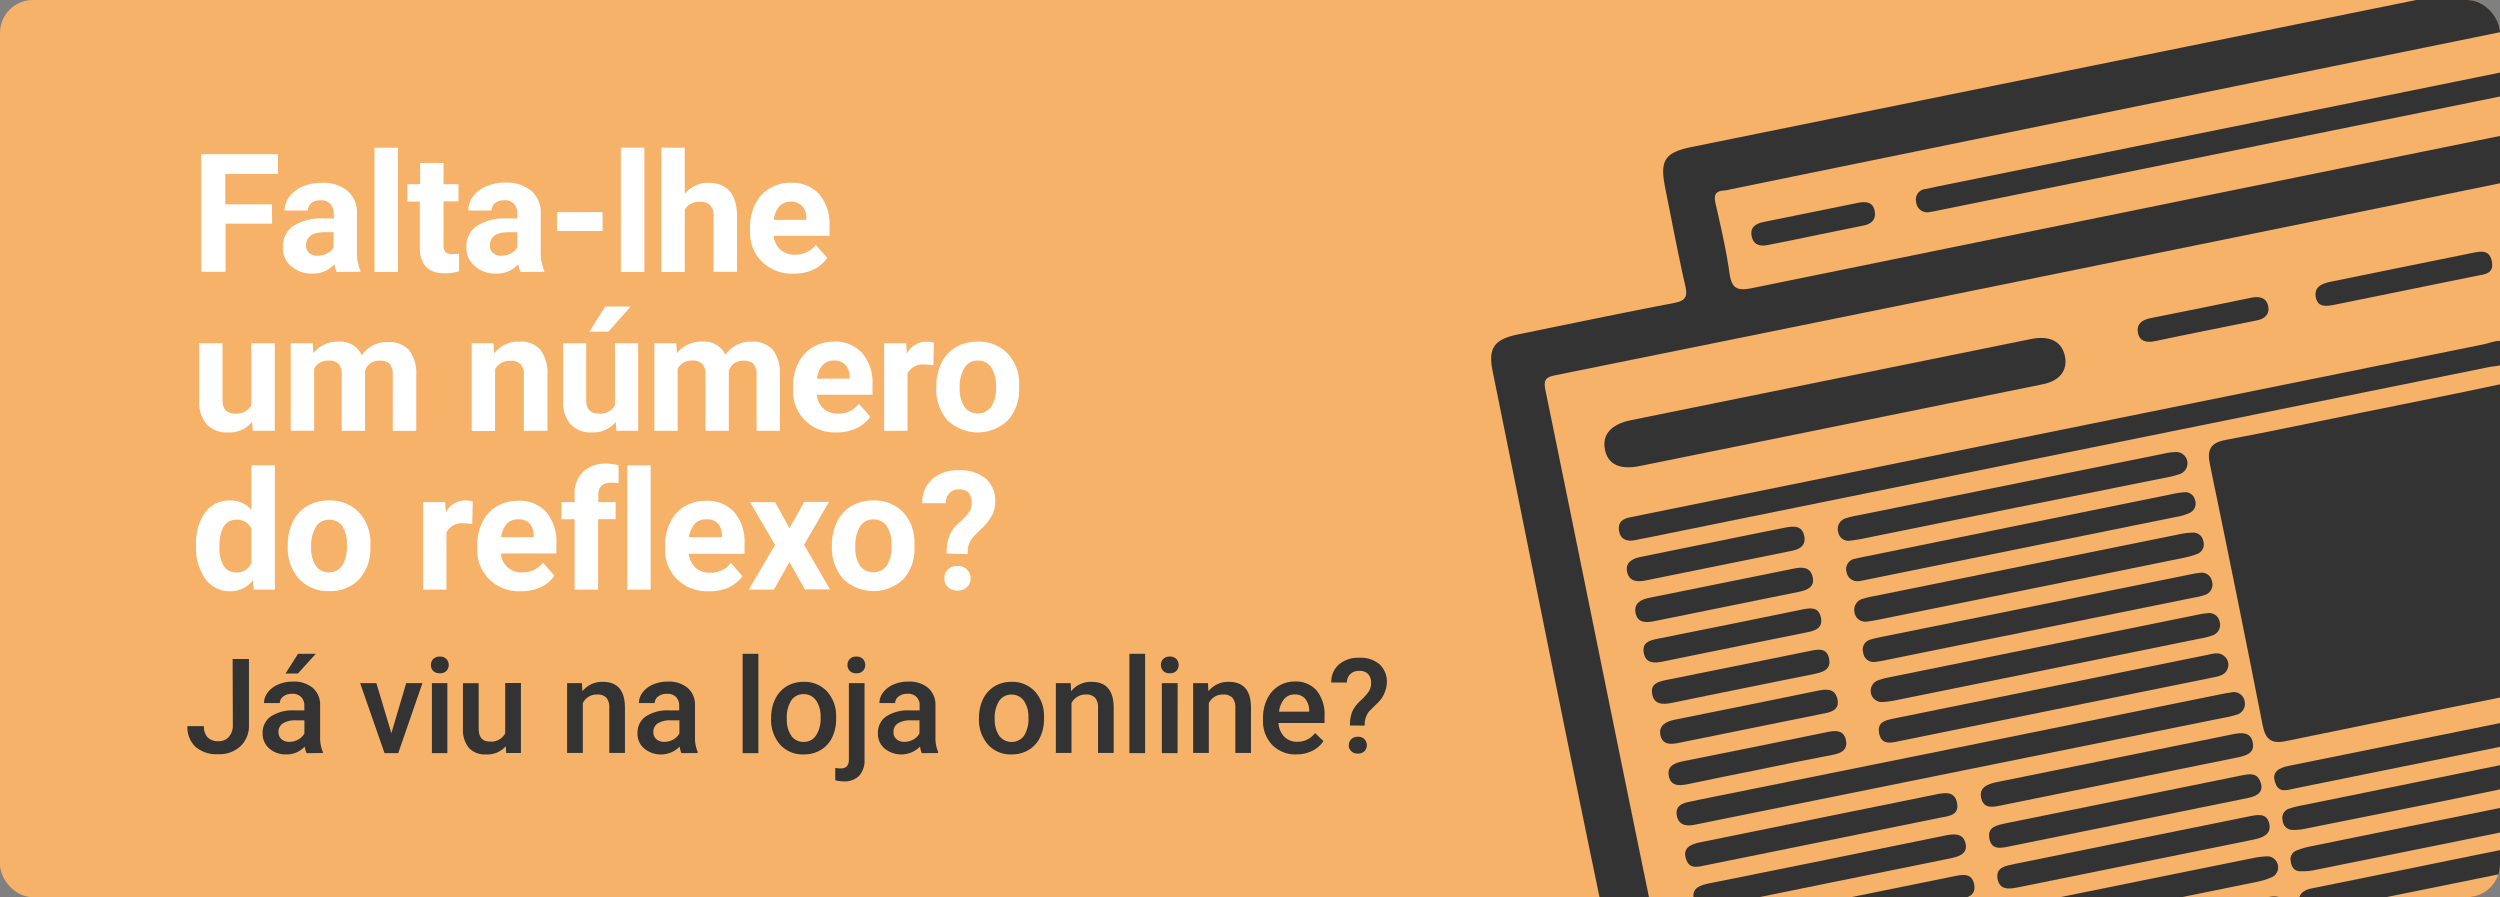 <svg id="Layer_1" data-name="Layer 1" xmlns="http://www.w3.org/2000/svg" xmlns:xlink="http://www.w3.org/1999/xlink" viewBox="0 0 380 136.36"><rect x="0" y="0" width="380" height="136.36" fill="#808080" stroke="none"/><defs><style>.cls-1{fill:none;}.cls-2{fill:#f7b269;}.cls-3{fill:#333;}.cls-4{fill:#fff;}.cls-5{clip-path:url(#clip-path);}.cls-6{fill:#f9ad3b;}</style><clipPath id="clip-path"><rect class="cls-1" width="380" height="136.37" rx="5"/></clipPath></defs><title>Untitled-1</title><rect class="cls-2" width="380" height="136.37" rx="5"/><path class="cls-3" d="M35.36,100.17h2.48v10a4.24,4.24,0,0,1-1.29,3.26,4.7,4.7,0,0,1-3.38,1.21,4.87,4.87,0,0,1-3.46-1.13,4.07,4.07,0,0,1-1.22-3.14H31a2.36,2.36,0,0,0,.56,1.71,2.17,2.17,0,0,0,1.64.58,2,2,0,0,0,1.6-.67,2.67,2.67,0,0,0,.59-1.83Z"/><path class="cls-3" d="M46.6,114.48a3.65,3.65,0,0,1-.28-1,3.69,3.69,0,0,1-2.79,1.19,3.74,3.74,0,0,1-2.61-.91,2.9,2.9,0,0,1-1-2.26,3,3,0,0,1,1.26-2.61,6.09,6.09,0,0,1,3.61-.91h1.47v-.7a1.85,1.85,0,0,0-.47-1.32,1.81,1.81,0,0,0-1.4-.5,2.12,2.12,0,0,0-1.34.41,1.26,1.26,0,0,0-.52,1H40.13a2.71,2.71,0,0,1,.58-1.64,3.85,3.85,0,0,1,1.58-1.19,5.51,5.51,0,0,1,2.23-.44,4.48,4.48,0,0,1,3,.94,3.36,3.36,0,0,1,1.14,2.64V112a5.39,5.39,0,0,0,.41,2.29v.17ZM44,112.76a2.73,2.73,0,0,0,1.33-.35,2.38,2.38,0,0,0,.94-.92v-2H45a3.6,3.6,0,0,0-2,.46,1.52,1.52,0,0,0-.67,1.31,1.42,1.42,0,0,0,.46,1.1A1.79,1.79,0,0,0,44,112.76ZM45.3,99.38H48l-2.72,3H43.39Z"/><path class="cls-3" d="M59.49,111.45l2.25-7.61h2.47l-3.68,10.64H58.45l-3.71-10.64h2.47Z"/><path class="cls-3" d="M65.5,101.08a1.26,1.26,0,0,1,.35-.91,1.31,1.31,0,0,1,1-.37,1.3,1.3,0,0,1,1,.37,1.32,1.32,0,0,1,0,1.81,1.33,1.33,0,0,1-1,.36,1.35,1.35,0,0,1-1-.36A1.25,1.25,0,0,1,65.5,101.08ZM68,114.48H65.65V103.84H68Z"/><path class="cls-3" d="M76.88,113.43a3.7,3.7,0,0,1-3,1.24,3.33,3.33,0,0,1-2.62-1,4.31,4.31,0,0,1-.89-2.93v-6.89h2.39v6.86c0,1.35.56,2,1.68,2a2.36,2.36,0,0,0,2.35-1.25v-7.64h2.39v10.64H76.94Z"/><path class="cls-3" d="M88.45,103.84l.07,1.23a3.82,3.82,0,0,1,3.09-1.43q3.33,0,3.38,3.81v7H92.61v-6.89a2.18,2.18,0,0,0-.44-1.5,1.82,1.82,0,0,0-1.43-.49,2.3,2.3,0,0,0-2.15,1.31v7.57H86.2V103.84Z"/><path class="cls-3" d="M103.58,114.48a3.71,3.71,0,0,1-.27-1,4,4,0,0,1-5.41.28,2.9,2.9,0,0,1-1-2.26,3,3,0,0,1,1.26-2.61,6.09,6.09,0,0,1,3.61-.91h1.47v-.7a1.85,1.85,0,0,0-.47-1.32,1.81,1.81,0,0,0-1.4-.5,2.12,2.12,0,0,0-1.34.41,1.28,1.28,0,0,0-.52,1H97.11a2.71,2.71,0,0,1,.58-1.64,3.85,3.85,0,0,1,1.58-1.19,5.55,5.55,0,0,1,2.23-.44,4.48,4.48,0,0,1,3,.94,3.33,3.33,0,0,1,1.14,2.64V112a5.39,5.39,0,0,0,.41,2.29v.17ZM101,112.76a2.73,2.73,0,0,0,1.33-.35,2.38,2.38,0,0,0,.94-.92v-2h-1.29a3.6,3.6,0,0,0-2,.46,1.52,1.52,0,0,0-.67,1.31,1.42,1.42,0,0,0,.46,1.1A1.79,1.79,0,0,0,101,112.76Z"/><path class="cls-3" d="M115.27,114.48h-2.39V99.38h2.39Z"/><path class="cls-3" d="M117.22,109.06a6.21,6.21,0,0,1,.62-2.82,4.55,4.55,0,0,1,1.73-1.92,4.92,4.92,0,0,1,2.58-.68,4.64,4.64,0,0,1,3.49,1.39,5.41,5.41,0,0,1,1.45,3.68v.56a6.37,6.37,0,0,1-.6,2.81,4.45,4.45,0,0,1-1.73,1.91,4.87,4.87,0,0,1-2.6.68,4.61,4.61,0,0,1-3.6-1.5,5.74,5.74,0,0,1-1.35-4Zm2.38.21a4.31,4.31,0,0,0,.68,2.57,2.2,2.2,0,0,0,1.89.93,2.18,2.18,0,0,0,1.88-1,4.72,4.72,0,0,0,.68-2.76,4.27,4.27,0,0,0-.7-2.56,2.23,2.23,0,0,0-1.88-.94,2.2,2.2,0,0,0-1.86.93A4.65,4.65,0,0,0,119.6,109.27Z"/><path class="cls-3" d="M131.41,103.84v11.58a3.49,3.49,0,0,1-.81,2.49,3.11,3.11,0,0,1-2.37.86,4.86,4.86,0,0,1-1.27-.17v-1.88a3.67,3.67,0,0,0,.85.08c.79,0,1.2-.43,1.22-1.29V103.84Zm-2.59-2.76a1.26,1.26,0,0,1,.35-.91,1.28,1.28,0,0,1,1-.37,1.31,1.31,0,0,1,1,.37,1.35,1.35,0,0,1,0,1.81,1.35,1.35,0,0,1-1,.36,1.32,1.32,0,0,1-1-.36A1.25,1.25,0,0,1,128.82,101.08Z"/><path class="cls-3" d="M140.12,114.48a3.65,3.65,0,0,1-.28-1,4,4,0,0,1-5.4.28,2.91,2.91,0,0,1-1-2.26,3,3,0,0,1,1.27-2.61,6.07,6.07,0,0,1,3.61-.91h1.46v-.7a1.67,1.67,0,0,0-1.86-1.82,2.12,2.12,0,0,0-1.34.41,1.26,1.26,0,0,0-.52,1h-2.39a2.65,2.65,0,0,1,.58-1.64,3.85,3.85,0,0,1,1.58-1.19,5.46,5.46,0,0,1,2.22-.44,4.49,4.49,0,0,1,3,.94,3.36,3.36,0,0,1,1.14,2.64V112a5.57,5.57,0,0,0,.4,2.29v.17Zm-2.63-1.72a2.7,2.7,0,0,0,1.33-.35,2.32,2.32,0,0,0,.94-.92v-2h-1.28a3.6,3.6,0,0,0-2,.46,1.5,1.5,0,0,0-.67,1.31,1.38,1.38,0,0,0,.46,1.1A1.76,1.76,0,0,0,137.49,112.76Z"/><path class="cls-3" d="M148.81,109.06a6.35,6.35,0,0,1,.62-2.82,4.64,4.64,0,0,1,1.74-1.92,4.92,4.92,0,0,1,2.58-.68,4.65,4.65,0,0,1,3.49,1.39,5.41,5.41,0,0,1,1.45,3.68v.56a6.37,6.37,0,0,1-.6,2.81,4.52,4.52,0,0,1-1.73,1.91,4.87,4.87,0,0,1-2.6.68,4.61,4.61,0,0,1-3.6-1.5,5.74,5.74,0,0,1-1.36-4Zm2.39.21a4.31,4.31,0,0,0,.68,2.57,2.36,2.36,0,0,0,3.77,0,4.73,4.73,0,0,0,.67-2.76,4.27,4.27,0,0,0-.69-2.56,2.23,2.23,0,0,0-1.88-.94,2.2,2.2,0,0,0-1.86.93A4.65,4.65,0,0,0,151.2,109.27Z"/><path class="cls-3" d="M162.74,103.84l.07,1.23a3.8,3.8,0,0,1,3.09-1.43c2.22,0,3.34,1.27,3.38,3.81v7H166.9v-6.89a2.18,2.18,0,0,0-.44-1.5,1.82,1.82,0,0,0-1.43-.49,2.32,2.32,0,0,0-2.16,1.31v7.57h-2.38V103.84Z"/><path class="cls-3" d="M174.06,114.48h-2.39V99.38h2.39Z"/><path class="cls-3" d="M176.46,101.08a1.22,1.22,0,0,1,.35-.91,1.28,1.28,0,0,1,1-.37,1.32,1.32,0,0,1,1,.37,1.35,1.35,0,0,1,0,1.81,1.36,1.36,0,0,1-1,.36,1.31,1.31,0,0,1-1-.36A1.21,1.21,0,0,1,176.46,101.08Zm2.53,13.4H176.6V103.84H179Z"/><path class="cls-3" d="M183.61,103.84l.07,1.23a3.8,3.8,0,0,1,3.09-1.43c2.22,0,3.34,1.27,3.38,3.81v7h-2.38v-6.89a2.18,2.18,0,0,0-.44-1.5,1.82,1.82,0,0,0-1.43-.49,2.32,2.32,0,0,0-2.16,1.31v7.57h-2.38V103.84Z"/><path class="cls-3" d="M197.07,114.67a4.9,4.9,0,0,1-3.68-1.43,5.18,5.18,0,0,1-1.41-3.81v-.29a6.41,6.41,0,0,1,.61-2.85,4.68,4.68,0,0,1,1.73-2,4.58,4.58,0,0,1,2.47-.7,4.19,4.19,0,0,1,3.36,1.39,5.85,5.85,0,0,1,1.18,3.92v1h-7a3.26,3.26,0,0,0,.88,2.08,2.68,2.68,0,0,0,2,.77,3.25,3.25,0,0,0,2.67-1.33l1.29,1.23a4.39,4.39,0,0,1-1.71,1.48A5.34,5.34,0,0,1,197.07,114.67Zm-.29-9.11a2,2,0,0,0-1.58.69,3.6,3.6,0,0,0-.78,1.92H199V108a2.87,2.87,0,0,0-.63-1.81A2,2,0,0,0,196.78,105.56Z"/><path class="cls-3" d="M205.2,110.28a5.47,5.47,0,0,1,.33-2.09,5.31,5.31,0,0,1,1.28-1.7,9.08,9.08,0,0,0,1.21-1.33,2.32,2.32,0,0,0,.39-1.29,2,2,0,0,0-.45-1.41,1.77,1.77,0,0,0-1.34-.49,1.9,1.9,0,0,0-1.36.48,1.66,1.66,0,0,0-.52,1.29h-2.39a3.52,3.52,0,0,1,1.19-2.76,4.53,4.53,0,0,1,3.08-1,4.43,4.43,0,0,1,3.08,1,3.6,3.6,0,0,1,1.1,2.81,4.58,4.58,0,0,1-1.49,3.15l-1.21,1.19a3.31,3.31,0,0,0-.67,2.16Zm-.17,3a1.21,1.21,0,0,1,.37-.93,1.33,1.33,0,0,1,1-.36,1.3,1.3,0,0,1,1,.37,1.32,1.32,0,0,1,0,1.82,1.33,1.33,0,0,1-1,.36,1.35,1.35,0,0,1-1-.36A1.25,1.25,0,0,1,205,113.33Z"/><path class="cls-4" d="M41.36,34H34.28v7.31H30.59V23.44H42.25v3h-8v4.62h7.08Z"/><path class="cls-4" d="M51.19,41.34a3.82,3.82,0,0,1-.35-1.19,4.3,4.3,0,0,1-3.36,1.44,4.76,4.76,0,0,1-3.24-1.13A3.63,3.63,0,0,1,43,37.61a3.78,3.78,0,0,1,1.57-3.25,7.72,7.72,0,0,1,4.53-1.15h1.64v-.76A2.22,2.22,0,0,0,50.22,31a1.88,1.88,0,0,0-1.5-.56,2.16,2.16,0,0,0-1.41.43A1.47,1.47,0,0,0,46.8,32H43.25A3.61,3.61,0,0,1,44,29.89a4.76,4.76,0,0,1,2-1.54,7.4,7.4,0,0,1,2.93-.56A5.76,5.76,0,0,1,52.81,29a4.33,4.33,0,0,1,1.45,3.47v5.77a6.36,6.36,0,0,0,.52,2.87v.2Zm-2.94-2.47a3,3,0,0,0,1.46-.35,2.29,2.29,0,0,0,1-.94V35.29H49.36c-1.78,0-2.73.62-2.84,1.85v.21A1.38,1.38,0,0,0,47,38.44,1.78,1.78,0,0,0,48.25,38.87Z"/><path class="cls-4" d="M60.49,41.34H56.92V22.45h3.57Z"/><path class="cls-4" d="M67.42,24.77V28h2.27v2.6H67.42v6.65a1.55,1.55,0,0,0,.28,1.05,1.39,1.39,0,0,0,1.08.32,6.51,6.51,0,0,0,1-.08v2.69a7.46,7.46,0,0,1-2.15.32q-3.75,0-3.82-3.78V30.64H61.92V28h1.94V24.77Z"/><path class="cls-4" d="M79.13,41.34a3.82,3.82,0,0,1-.35-1.19,4.31,4.31,0,0,1-3.36,1.44,4.72,4.72,0,0,1-3.24-1.13,3.63,3.63,0,0,1-1.29-2.85,3.75,3.75,0,0,1,1.57-3.25A7.72,7.72,0,0,1,77,33.21h1.64v-.76A2.17,2.17,0,0,0,78.15,31a1.85,1.85,0,0,0-1.49-.56,2.16,2.16,0,0,0-1.41.43A1.47,1.47,0,0,0,74.74,32H71.19a3.55,3.55,0,0,1,.71-2.14,4.76,4.76,0,0,1,2-1.54,7.38,7.38,0,0,1,2.92-.56A5.79,5.79,0,0,1,80.75,29a4.32,4.32,0,0,1,1.44,3.47v5.77a6.48,6.48,0,0,0,.53,2.87v.2Zm-2.94-2.47a3,3,0,0,0,1.45-.35,2.31,2.31,0,0,0,1-.94V35.29H77.3c-1.78,0-2.73.62-2.84,1.85v.21a1.41,1.41,0,0,0,.46,1.09A1.82,1.82,0,0,0,76.19,38.87Z"/><path class="cls-4" d="M91.59,35.11H84.66V32.24h6.93Z"/><path class="cls-4" d="M97.94,41.34H94.37V22.45h3.57Z"/><path class="cls-4" d="M104.08,29.49a4.45,4.45,0,0,1,3.56-1.7c2.88,0,4.35,1.68,4.39,5v8.52h-3.56V32.92a2.45,2.45,0,0,0-.49-1.69,2.08,2.08,0,0,0-1.63-.55,2.42,2.42,0,0,0-2.27,1.21v9.45h-3.55V22.45h3.55Z"/><path class="cls-4" d="M120.58,41.59a6.5,6.5,0,0,1-4.76-1.8A6.35,6.35,0,0,1,114,35v-.34a8,8,0,0,1,.77-3.59,5.71,5.71,0,0,1,2.2-2.43,6.13,6.13,0,0,1,3.24-.86,5.56,5.56,0,0,1,4.3,1.72,7,7,0,0,1,1.57,4.89v1.45h-8.48a3.28,3.28,0,0,0,1,2.09,3.16,3.16,0,0,0,2.19.78A3.87,3.87,0,0,0,124,37.24l1.74,1.95A5.25,5.25,0,0,1,123.61,41,7.14,7.14,0,0,1,120.58,41.59Zm-.4-10.93a2.25,2.25,0,0,0-1.72.71,3.68,3.68,0,0,0-.84,2.05h4.94v-.28a2.6,2.6,0,0,0-.64-1.83A2.26,2.26,0,0,0,120.18,30.66Z"/><path class="cls-4" d="M38.32,64.13a4.45,4.45,0,0,1-3.64,1.6,4.19,4.19,0,0,1-3.26-1.23,5.21,5.21,0,0,1-1.15-3.6V52.18h3.55v8.6c0,1.39.63,2.08,1.89,2.08a2.56,2.56,0,0,0,2.49-1.25V52.18h3.57v13.3H38.42Z"/><path class="cls-4" d="M47.53,52.18l.11,1.49a4.67,4.67,0,0,1,3.82-1.74A3.55,3.55,0,0,1,55,54a4.59,4.59,0,0,1,4-2,4,4,0,0,1,3.22,1.26A5.78,5.78,0,0,1,63.27,57v8.49H59.7V57a2.52,2.52,0,0,0-.44-1.66,2,2,0,0,0-1.56-.52,2.21,2.21,0,0,0-2.21,1.53v9.13H51.94V57a2.51,2.51,0,0,0-.45-1.67,2,2,0,0,0-1.55-.52,2.3,2.3,0,0,0-2.19,1.26v9.4H44.19V52.18Z"/><path class="cls-4" d="M75,52.18l.11,1.53A4.67,4.67,0,0,1,79,51.93a3.86,3.86,0,0,1,3.15,1.24,5.83,5.83,0,0,1,1.06,3.72v8.59H79.63V57a2.3,2.3,0,0,0-.49-1.64,2.21,2.21,0,0,0-1.64-.51,2.45,2.45,0,0,0-2.25,1.28v9.38H71.7V52.18Z"/><path class="cls-4" d="M93.6,64.13A4.45,4.45,0,0,1,90,65.73a4.21,4.21,0,0,1-3.27-1.23,5.26,5.26,0,0,1-1.15-3.6V52.18H89.1v8.6c0,1.39.63,2.08,1.89,2.08a2.56,2.56,0,0,0,2.48-1.25V52.18H97v13.3H93.69ZM92,46.59h3.87l-3.4,3.82H89.59Z"/><path class="cls-4" d="M102.8,52.18l.11,1.49a4.69,4.69,0,0,1,3.83-1.74,3.56,3.56,0,0,1,3.53,2,4.58,4.58,0,0,1,4-2,4,4,0,0,1,3.22,1.26,5.84,5.84,0,0,1,1.06,3.8v8.49H115V57a2.58,2.58,0,0,0-.44-1.66,2,2,0,0,0-1.57-.52,2.22,2.22,0,0,0-2.21,1.53v9.13h-3.55V57a2.45,2.45,0,0,0-.46-1.67,2,2,0,0,0-1.55-.52A2.3,2.3,0,0,0,103,56.08v9.4H99.47V52.18Z"/><path class="cls-4" d="M127.15,65.73a6.54,6.54,0,0,1-4.77-1.8,6.39,6.39,0,0,1-1.84-4.78v-.34a8,8,0,0,1,.78-3.59,5.75,5.75,0,0,1,2.19-2.43,6.19,6.19,0,0,1,3.25-.86,5.49,5.49,0,0,1,4.29,1.72,7,7,0,0,1,1.57,4.89V60h-8.47a3.28,3.28,0,0,0,1,2.09,3.16,3.16,0,0,0,2.19.78,3.83,3.83,0,0,0,3.21-1.48l1.75,1.95a5.36,5.36,0,0,1-2.17,1.77A7.1,7.1,0,0,1,127.15,65.73Zm-.41-10.93a2.24,2.24,0,0,0-1.71.71,3.68,3.68,0,0,0-.84,2.05h4.94v-.28a2.65,2.65,0,0,0-.64-1.83A2.26,2.26,0,0,0,126.74,54.8Z"/><path class="cls-4" d="M141.87,55.51a9.05,9.05,0,0,0-1.28-.1,2.61,2.61,0,0,0-2.65,1.37v8.7h-3.55V52.18h3.36l.09,1.58a3.31,3.31,0,0,1,3-1.83,3.68,3.68,0,0,1,1.11.16Z"/><path class="cls-4" d="M142.33,58.71a7.86,7.86,0,0,1,.76-3.53,5.55,5.55,0,0,1,2.19-2.4,6.4,6.4,0,0,1,3.33-.85,6.06,6.06,0,0,1,4.4,1.65,6.64,6.64,0,0,1,1.9,4.48l0,.91a6.94,6.94,0,0,1-1.71,4.91,6.63,6.63,0,0,1-9.18,0,7.11,7.11,0,0,1-1.71-5Zm3.55.25a5,5,0,0,0,.72,2.9,2.56,2.56,0,0,0,4.05,0,5.39,5.39,0,0,0,.73-3.17,4.87,4.87,0,0,0-.73-2.88,2.35,2.35,0,0,0-2-1,2.29,2.29,0,0,0-2,1A5.51,5.51,0,0,0,145.88,59Z"/><path class="cls-4" d="M29.8,82.87a8,8,0,0,1,1.39-5A4.55,4.55,0,0,1,35,76.07a4.05,4.05,0,0,1,3.21,1.45V70.73h3.57V89.62H38.58l-.17-1.41A4.19,4.19,0,0,1,35,89.87,4.53,4.53,0,0,1,31.22,88,8.25,8.25,0,0,1,29.8,82.87Zm3.55.27A5.23,5.23,0,0,0,34,86a2.11,2.11,0,0,0,1.89,1,2.37,2.37,0,0,0,2.32-1.39V80.35A2.34,2.34,0,0,0,35.92,79Q33.36,79,33.35,83.14Z"/><path class="cls-4" d="M43.74,82.85a7.86,7.86,0,0,1,.76-3.53,5.51,5.51,0,0,1,2.2-2.4A6.33,6.33,0,0,1,50,76.07a6,6,0,0,1,4.4,1.65,6.59,6.59,0,0,1,1.9,4.48l0,.91A6.94,6.94,0,0,1,54.64,88a6,6,0,0,1-4.59,1.85A6,6,0,0,1,45.46,88a7.08,7.08,0,0,1-1.72-5Zm3.55.25A5,5,0,0,0,48,86a2.33,2.33,0,0,0,2,1,2.37,2.37,0,0,0,2-1,5.48,5.48,0,0,0,.72-3.17A4.94,4.94,0,0,0,52.07,80a2.38,2.38,0,0,0-2-1,2.3,2.3,0,0,0-2,1A5.51,5.51,0,0,0,47.29,83.1Z"/><path class="cls-4" d="M71.78,79.65a9,9,0,0,0-1.28-.1,2.61,2.61,0,0,0-2.64,1.37v8.7H64.31V76.32h3.35l.1,1.58a3.3,3.3,0,0,1,3-1.83,3.57,3.57,0,0,1,1.1.16Z"/><path class="cls-4" d="M79.13,89.87a6.5,6.5,0,0,1-4.76-1.8,6.35,6.35,0,0,1-1.84-4.78V83a8.13,8.13,0,0,1,.77-3.59,5.79,5.79,0,0,1,2.2-2.44,6.21,6.21,0,0,1,3.24-.85A5.52,5.52,0,0,1,83,77.79a7,7,0,0,1,1.57,4.88v1.46H76.13a3.33,3.33,0,0,0,1,2.09,3.17,3.17,0,0,0,2.2.78,3.85,3.85,0,0,0,3.21-1.48l1.74,2a5.33,5.33,0,0,1-2.16,1.77A7.14,7.14,0,0,1,79.13,89.87Zm-.4-10.93a2.21,2.21,0,0,0-1.72.71,3.68,3.68,0,0,0-.84,2h4.94v-.28a2.65,2.65,0,0,0-.64-1.84A2.29,2.29,0,0,0,78.73,78.94Z"/><path class="cls-4" d="M87.34,89.62V78.92h-2v-2.6h2V75.18a4.57,4.57,0,0,1,1.29-3.47,5,5,0,0,1,3.6-1.24,8.53,8.53,0,0,1,1.8.25l0,2.75a4.82,4.82,0,0,0-1.09-.11c-1.33,0-2,.63-2,1.89v1.07h2.64v2.6H90.91v10.7Z"/><path class="cls-4" d="M98.9,89.62H95.33V70.73H98.9Z"/><path class="cls-4" d="M107.7,89.87a6.54,6.54,0,0,1-4.77-1.8,6.39,6.39,0,0,1-1.84-4.78V83a8,8,0,0,1,.78-3.59,5.77,5.77,0,0,1,2.19-2.44,6.27,6.27,0,0,1,3.24-.85,5.51,5.51,0,0,1,4.3,1.72,7,7,0,0,1,1.57,4.88v1.46H104.7a3.28,3.28,0,0,0,1,2.09,3.14,3.14,0,0,0,2.19.78,3.83,3.83,0,0,0,3.21-1.48l1.75,2a5.43,5.43,0,0,1-2.17,1.77A7.1,7.1,0,0,1,107.7,89.87Zm-.41-10.93a2.21,2.21,0,0,0-1.71.71,3.76,3.76,0,0,0-.85,2h5v-.28a2.69,2.69,0,0,0-.64-1.84A2.3,2.3,0,0,0,107.29,78.94Z"/><path class="cls-4" d="M120,80.29l2.24-4H126l-3.78,6.51,3.94,6.79h-3.81L120,85.44l-2.37,4.18h-3.82l4-6.79L114,76.32h3.81Z"/><path class="cls-4" d="M126.45,82.85a7.86,7.86,0,0,1,.77-3.53,5.55,5.55,0,0,1,2.19-2.4,6.4,6.4,0,0,1,3.33-.85,6.06,6.06,0,0,1,4.4,1.65A6.64,6.64,0,0,1,139,82.2l0,.91A6.94,6.94,0,0,1,137.35,88a6.63,6.63,0,0,1-9.18,0,7.13,7.13,0,0,1-1.72-5Zm3.56.25a5,5,0,0,0,.71,2.9,2.57,2.57,0,0,0,4.06,0,5.39,5.39,0,0,0,.73-3.17,4.87,4.87,0,0,0-.73-2.88,2.35,2.35,0,0,0-2-1,2.32,2.32,0,0,0-2,1A5.6,5.6,0,0,0,130,83.1Z"/><path class="cls-4" d="M143.9,84.14a7.39,7.39,0,0,1,.42-2.75,5.66,5.66,0,0,1,1.53-2,7.8,7.8,0,0,0,1.48-1.61,2.5,2.5,0,0,0,.37-1.31c0-1.39-.64-2.09-1.92-2.09a1.94,1.94,0,0,0-1.45.56,2.22,2.22,0,0,0-.58,1.55h-3.56a4.71,4.71,0,0,1,1.52-3.68,5.87,5.87,0,0,1,4.07-1.33,6,6,0,0,1,4.05,1.26,4.49,4.49,0,0,1,1.44,3.57,4.36,4.36,0,0,1-.47,2,8.17,8.17,0,0,1-1.63,2.06l-1,1a3.39,3.39,0,0,0-1.07,2.11l0,.75Zm-.35,3.77a1.81,1.81,0,0,1,.55-1.36,2,2,0,0,1,1.44-.53,2,2,0,0,1,1.43.53,1.82,1.82,0,0,1,.56,1.36,1.74,1.74,0,0,1-.55,1.33,1.94,1.94,0,0,1-1.44.53,2,2,0,0,1-1.45-.53A1.77,1.77,0,0,1,143.55,87.91Z"/><g class="cls-5"><path class="cls-3" d="M334.94,6.56l77.5-15.72c4.52-.92,5.63-.19,6.54,4.3q10.35,51,20.68,102c3.88,19.13-6.87,35.59-26,39.51Q348,150,282.33,163.24a32.87,32.87,0,0,1-38.95-25.66c-5.64-27-11-54.1-16.5-81.16-.71-3.5.22-4.84,3.82-5.58,7.9-1.62,15.8-3.26,23.72-4.78,1.68-.32,2.15-.85,1.75-2.59-1.13-4.95-2.06-9.94-3.06-14.91-.85-4.2-.08-5.38,4.08-6.23Z"/><path class="cls-2" d="M419.89,126.93c-4.38,2.68-9.23,2.76-13.82,3.7Q344,143.32,281.91,155.86c-4.25.86-8.46,1.17-12.7-.55l16.93-3.43c4.65-.94,9.29-1.89,13.94-2.82,1.37-.28,2.86-.59,2.4-2.41-.4-1.6-1.8-1.36-3.09-1.1-11.57,2.37-23.14,4.67-34.7,7.09a4.57,4.57,0,0,1-4.11-.89c-5-3.81-8.55-8.64-9.82-14.82-5.34-25.89-10.55-51.81-15.87-77.7-.33-1.63.22-1.93,1.6-2.21q73.83-14.93,147.63-30c1.81-.37,2.19.18,2.52,1.79,4.74,23.64,9.68,47.24,14.29,70.9,2.26,11.63,8,20.57,18.28,26.56A5.81,5.81,0,0,1,419.89,126.93Z"/><path class="cls-2" d="M428.06,120.19c-1.18-5.81-2.31-11-3.27-16.24-.4-2.22-1.39-3-3.61-2.43-3.39.8-6.85,1.37-10.25,2.14-1.15.26-1.56,0-1.91-1.14-1.72-5.54-1.76-5.53,3.76-6.65,2.53-.52,5.06-1,7.58-1.55,1.13-.24,2.17-.73,1.95-2.11s-1.42-1.66-2.68-1.41L408.87,93c-.87.17-1.72.58-2.07-.87-.39-1.63.67-1.56,1.62-1.75,3.51-.72,7-1.45,10.52-2.12,1.29-.25,2.34-.82,2.1-2.24s-1.46-1.55-2.74-1.28c-3.5.73-7,1.43-10.51,2.13-.93.19-1.88.7-2.25-.92s.72-1.7,1.77-1.91c3.43-.68,6.85-1.4,10.27-2.07,1.23-.24,2.44-.62,2.2-2.13s-1.56-1.65-2.91-1.37q-5.25,1.1-10.51,2.13c-.83.17-1.73.71-2.07-.81S405,78.2,405.94,78l10.27-2.08c1.28-.26,2.62-.66,2.32-2.31s-1.72-1.52-3-1.27c-3.51.7-7,1.4-10.51,2.13-1,.21-1.71.37-2-1s.42-1.51,1.4-1.7c3.51-.68,7-1.42,10.52-2.12,1.31-.26,2.61-.68,2.32-2.3s-1.7-1.49-3-1.22c-3.51.72-7,1.4-10.51,2.15-1,.2-1.73.33-2-1s.47-1.52,1.45-1.71c3.51-.68,7-1.41,10.52-2.12,1.29-.26,2.64-.63,2.26-2.3s-1.73-1.47-3-1.2c-3.5.73-7,1.41-10.51,2.15-1,.21-1.69.33-1.95-1s.51-1.51,1.47-1.7q5.26-1,10.51-2.13c1.28-.27,2.63-.67,2.25-2.35s-1.76-1.47-3-1.21l-10.27,2.09c-1,.2-1.9.61-2.2-1s.75-1.39,1.58-1.56c3.5-.73,7-1.45,10.51-2.13,1.38-.27,2.53-.82,2.15-2.4s-1.64-1.34-2.86-1.08c-3.42.71-6.84,1.39-10.26,2.09-1.07.22-2,.65-2.37-1.08s.74-1.54,1.68-1.74c3.51-.71,7-1.44,10.52-2.12,1.28-.25,2.37-.76,2.06-2.22s-1.51-1.53-2.78-1.26c-3.42.73-6.84,1.43-10.27,2.07-.89.17-2.05,1.07-2.45-.85s1-1.73,2-1.95c3.34-.71,6.68-1.38,10-2,1.2-.24,2.46-.56,2.2-2.11s-1.57-1.66-2.91-1.38c-3.42.7-6.84,1.42-10.27,2.06-.84.16-1.92,1-2.31-.77s1-1.58,1.9-1.78c3.33-.72,6.67-1.38,10-2,1.31-.26,2.61-.68,2.32-2.3s-1.71-1.47-3-1.2c-3.42.7-6.85,1.36-10.26,2.1-1.18.25-2,.4-2.3-1.22s1-1.43,1.8-1.6c3.41-.75,6.84-1.43,10.27-2.1,1.34-.26,2.56-.73,2.18-2.36-.35-1.48-1.6-1.39-2.84-1.13-3.49.74-7,1.38-10.5,2.17-1.31.3-1.88.1-2.2-1.34-1.07-4.76-1.81-5.18-6.53-4.23q-60,12.18-120,24.41c-2.41.49-3.14,0-3.47-2.36-.5-3.54-1.31-7-2.11-10.52-.29-1.28,0-1.88,1.31-1.95a5.65,5.65,0,0,0,1-.19Q336.25,13.8,409.46-1.1c2.13-.44,2.74-.07,3.17,2.09q9.86,49.15,19.9,98.27A25.57,25.57,0,0,1,428.06,120.19Z"/><path class="cls-6" d="M367.38,104.88c-6,1.22-12.06,2.4-18.07,3.7-1.43.31-2,.13-2.31-1.45q-3.44-17.49-7.07-34.94c-.29-1.4,0-1.87,1.41-2.14q18.35-3.64,36.65-7.44c1.36-.28,1.88,0,2.16,1.41q3.48,17.6,7.14,35.17c.34,1.62-.4,1.76-1.58,2C379.59,102.38,373.49,103.64,367.38,104.88Z"/><path class="cls-3" d="M359.13,62.68c6.84-1.39,13.69-2.72,20.51-4.19,2.07-.45,3.08.08,3.5,2.21q4,20,8.13,40.06c.44,2.1-.2,3-2.29,3.46q-20.79,4.14-41.53,8.43c-2.26.47-3.11-.3-3.54-2.47q-3.9-19.82-8-39.57c-.48-2.33.11-3.32,2.48-3.76C345.3,65.56,352.21,64.08,359.13,62.68Z"/><path class="cls-3" d="M279.52,64.7q-15.15,3.08-30.3,6.14c-3.05.62-4.85-.28-5.28-2.55s1-3.82,3.95-4.42q30.42-6.18,60.84-12.34c2.8-.57,4.63.36,5.12,2.52s-.68,3.81-3.31,4.35c-9,1.84-17.91,3.64-26.87,5.46Z"/><path class="cls-3" d="M314,68.82,250.5,81.71c-.65.13-1.31.24-1.95.39-1.26.28-2.25-.13-2.46-1.4s.51-1.86,1.68-2.07c.57-.1,1.14-.23,1.71-.35q64-13,128.06-25.95c1.41-.29,3.42-1.43,3.94,1s-1.76,2.18-3.17,2.47Q346.18,62.32,314,68.82Z"/><path class="cls-3" d="M297.82,113.58l39.07-7.92c.74-.15,1.47-.3,2.21-.4a1.66,1.66,0,0,1,2.08,1.3,1.72,1.72,0,0,1-1.3,2.1,14,14,0,0,1-1.94.45l-79.12,16c-.49.1-1,.21-1.47.29-1.2.2-2.23-.1-2.47-1.42s.58-1.81,1.68-2.06l1.95-.41Z"/><path class="cls-3" d="M308.55,89.53l-22.46,4.55c-.73.15-1.47.3-2.21.38a1.66,1.66,0,0,1-2-1.41A1.73,1.73,0,0,1,283.22,91a11.88,11.88,0,0,1,1.69-.4l46.15-9.35a11.16,11.16,0,0,1,2.21-.29,1.55,1.55,0,0,1,1.63,1.27,1.58,1.58,0,0,1-1,2,12.45,12.45,0,0,1-2.15.59Q320.15,87.19,308.55,89.53Z"/><path class="cls-3" d="M311.05,101.8q-11.48,2.33-22.95,4.65a11.7,11.7,0,0,1-2.21.26,1.71,1.71,0,0,1-.64-3.21,10.44,10.44,0,0,1,1.91-.55l46.63-9.46a12.58,12.58,0,0,1,1.72-.28,1.62,1.62,0,0,1,1.87,1.26,1.7,1.7,0,0,1-1.2,2.15,11.33,11.33,0,0,1-1.93.47Q322.65,99.46,311.05,101.8Z"/><path class="cls-3" d="M371.47,124.54l20-4.06a15.07,15.07,0,0,1,2.21-.31,1.51,1.51,0,0,1,1.66,1.21,1.58,1.58,0,0,1-.92,2.06,11,11,0,0,1-2.14.61q-20.13,4.1-40.27,8.16a9.68,9.68,0,0,1-2.46.22c-.87-.05-1.26-.71-1.36-1.53a1.42,1.42,0,0,1,.87-1.62,12.22,12.22,0,0,1,2.14-.63Q361.34,126.58,371.47,124.54Z"/><path class="cls-3" d="M309.34,92.09l23-4.66c.65-.13,1.3-.28,2-.35a1.57,1.57,0,0,1,1.87,1.24,1.67,1.67,0,0,1-1.18,2.15,10.39,10.39,0,0,1-1.69.39l-46.63,9.46a16.68,16.68,0,0,1-1.72.29,1.58,1.58,0,0,1-1.78-1.39,1.56,1.56,0,0,1,1.09-2c.63-.2,1.29-.32,1.94-.46Z"/><path class="cls-3" d="M312.27,107.86l-23.43,4.76c-1.32.27-2.85.73-3.21-1.16s1.21-2,2.54-2.31l47.36-9.61c.88-.18,1.79-.5,2.6.23a1.66,1.66,0,0,1,.49,1.81c-.33,1-1.26,1.2-2.18,1.38l-19.29,3.91Z"/><path class="cls-3" d="M306.85,79.84,330,75.14a14.55,14.55,0,0,1,2-.32A1.51,1.51,0,0,1,333.64,76a1.56,1.56,0,0,1-.75,1.93,7.56,7.56,0,0,1-2.12.64l-46.63,9.46c-.49.1-1,.22-1.47.28a1.67,1.67,0,0,1-2-1.38,1.59,1.59,0,0,1,1.31-2c.65-.16,1.3-.29,1.95-.42Z"/><path class="cls-3" d="M306.17,77.21l-22.7,4.6a20.35,20.35,0,0,1-2.21.36,1.55,1.55,0,0,1-1.84-1.27,1.68,1.68,0,0,1,1.2-2.14,12.24,12.24,0,0,1,1.69-.41L328.69,69a10,10,0,0,1,2-.29,1.72,1.72,0,0,1,.63,3.35,16,16,0,0,1-2.17.55Z"/><path class="cls-3" d="M372.88,130.66l19.77-4c.57-.12,1.14-.24,1.71-.34a1.71,1.71,0,0,1,2.26,1.36c.25,1.2-.4,1.87-1.55,2.1l-9.77,2-31.48,6.39c-.57.12-1.14.22-1.71.35-1.14.24-2.23.26-2.58-1.15s.59-2.08,1.87-2.34q7.69-1.55,15.38-3.12Z"/><path class="cls-3" d="M369.51,115.65l-20.74,4.2c-1,.21-2.27.71-2.84-.63-.81-1.9.45-2.5,2-2.82l21-4.25q10.24-2.09,20.5-4.15c1.36-.28,3-.88,3.4,1.2.37,1.93-1.31,2-2.58,2.24Z"/><path class="cls-3" d="M370.61,121.92l-20,4a8.74,8.74,0,0,1-2.21.23,1.53,1.53,0,0,1-1.44-1.47,1.46,1.46,0,0,1,1-1.77,14,14,0,0,1,1.93-.49l40.75-8.27,1.22-.23c1.13-.21,2,.07,2.26,1.31a1.71,1.71,0,0,1-1.54,2.15c-2.34.53-4.71,1-7.07,1.47Z"/><path class="cls-3" d="M325.21,133.92l17.34-3.51a12.79,12.79,0,0,1,2.22-.25,1.68,1.68,0,0,1,.71,3.1,10,10,0,0,1-2.34.76q-17.22,3.51-34.45,7a11.8,11.8,0,0,1-2.21.26,1.58,1.58,0,0,1-1.6-1.32,1.6,1.6,0,0,1,1.06-2,16,16,0,0,1,2.16-.57Z"/><path class="cls-3" d="M324.05,127.7l17.82-3.61c1.28-.26,2.7-.55,3.06,1.11s-1.06,2.15-2.44,2.43q-17.83,3.6-35.65,7.23c-1.37.27-2.88.52-3.21-1.27s1.3-2,2.6-2.27Z"/><path class="cls-3" d="M278.44,134.12l-17.82,3.63c-1.36.28-2.87.62-3.19-1.22-.28-1.6,1.07-2,2.38-2.26q18-3.61,35.9-7.28c1.31-.26,2.67-.39,3.05,1.19s-.95,2-2.25,2.28Z"/><path class="cls-3" d="M323.15,125.06l-17.57,3.56c-1.34.28-2.88.67-3.2-1.18s1.24-2,2.59-2.32q17.82-3.6,35.63-7.23c1.09-.22,2.3-.51,2.87.69.8,1.67-.24,2.41-1.77,2.71Z"/><path class="cls-3" d="M279,136.85l17.83-3.62c1.34-.27,2.87-.67,3.24,1.18s-1.23,2.07-2.54,2.34L261.82,144c-1.39.28-2.86.45-3.14-1.36s1.19-1.91,2.45-2.16Z"/><path class="cls-3" d="M277.05,127.92q-8.91,1.81-17.82,3.61c-1.05.21-2.3.61-2.85-.69-.8-1.88.51-2.49,2-2.8l19.29-3.92,16.61-3.37c1.35-.27,2.84-.53,3.19,1.29s-1.13,2-2.38,2.21Z"/><path class="cls-3" d="M322.06,118.79l-17.82,3.62c-1.24.25-2.68.61-3.09-1.06s1-2.19,2.37-2.47l35.9-7.28c1.3-.26,2.67-.38,3,1.25s-1,2-2.3,2.28Z"/><path class="cls-3" d="M327.12,143.57q-8.91,1.8-17.82,3.62c-1.36.28-2.86.57-3.16-1.27-.27-1.61,1.09-2,2.39-2.22q18-3.62,35.89-7.28c1.32-.27,2.68-.39,3,1.19s-.93,2-2.26,2.3Q336.15,141.71,327.12,143.57Z"/><path class="cls-3" d="M260.59,82.37c3.58-.73,7.16-1.47,10.74-2.17,1.28-.25,2.64-.38,2.93,1.35.26,1.54-.91,2-2.12,2.22l-22,4.46c-1.24.25-2.47.19-2.81-1.26s.77-2.06,2-2.31C253.1,83.88,256.84,83.13,260.59,82.37Z"/><path class="cls-3" d="M263.78,98.31c-3.66.75-7.33,1.47-11,2.24-1.36.29-2.65.29-2.93-1.32s.9-1.9,2.16-2.15q11-2.19,22-4.45c1.24-.25,2.43-.36,2.76,1.2s-.71,2-2,2.26C271.1,96.82,267.44,97.57,263.78,98.31Z"/><path class="cls-3" d="M264.8,104.66c-3.58.73-7.16,1.44-10.73,2.19-1.34.27-2.65.26-2.94-1.36s1-1.89,2.18-2.14q11-2.2,21.95-4.44c1.22-.25,2.44-.4,2.76,1.19s-.75,2-2,2.29Z"/><path class="cls-3" d="M365.08,40.62l10.49-2.13c1.34-.27,2.81-.67,3.19,1.22s-1.08,2-2.33,2.22Q365.7,44.11,355,46.29c-1.28.26-2.69.53-3-1.1s1-2.13,2.43-2.4C357.93,42.09,361.5,41.34,365.08,40.62Z"/><path class="cls-3" d="M267.29,117c-3.58.72-7.16,1.42-10.73,2.19-1.36.29-2.66.3-2.92-1.33-.23-1.44.92-1.9,2.18-2.15q11-2.19,22-4.45c1.27-.26,2.44-.27,2.76,1.24s-.75,2-2,2.23C274.77,115.45,271,116.23,267.29,117Z"/><path class="cls-3" d="M266.21,110.68c-3.66.74-7.32,1.47-11,2.23-1.23.26-2.49.35-2.82-1.14s.84-2.11,2.18-2.38q10.86-2.17,21.72-4.4c1.3-.26,2.62-.41,3,1.29s-1.08,2-2.32,2.22Z"/><path class="cls-3" d="M262.53,92.17l-11,2.23c-1.3.27-2.66.35-2.94-1.31-.24-1.45.9-2,2.14-2.23l22-4.45c1.22-.24,2.43-.25,2.79,1.27s-.77,2-2,2.26C269.85,90.7,266.19,91.43,262.53,92.17Z"/><path class="cls-3" d="M335.16,50.29c-2.51.52-5,1-7.54,1.55-1.3.28-2.45.11-2.67-1.37-.2-1.27.71-1.87,1.92-2.11q7.68-1.53,15.34-3.11c1.24-.26,2.28,0,2.55,1.27s-.58,2-1.81,2.2C340.35,49.23,337.76,49.77,335.16,50.29Z"/><path class="cls-3" d="M350.34,17.05,406,5.76c.73-.15,1.46-.31,2.2-.41a1.56,1.56,0,0,1,1.88,1.22A1.69,1.69,0,0,1,409,8.74a10.5,10.5,0,0,1-1.94.44L295.15,31.88c-.57.11-1.14.25-1.71.32a1.69,1.69,0,0,1-2.18-1.47,1.6,1.6,0,0,1,1.44-2l1.95-.42Z"/><path class="cls-3" d="M275.81,35.8c-2.36.48-4.72,1-7.08,1.44-1.21.25-2.21,0-2.48-1.35s.62-1.91,1.82-2.15q7.2-1.44,14.4-2.92c1.19-.24,2.26-.1,2.49,1.29s-.64,2-1.83,2.2Z"/></g></svg>